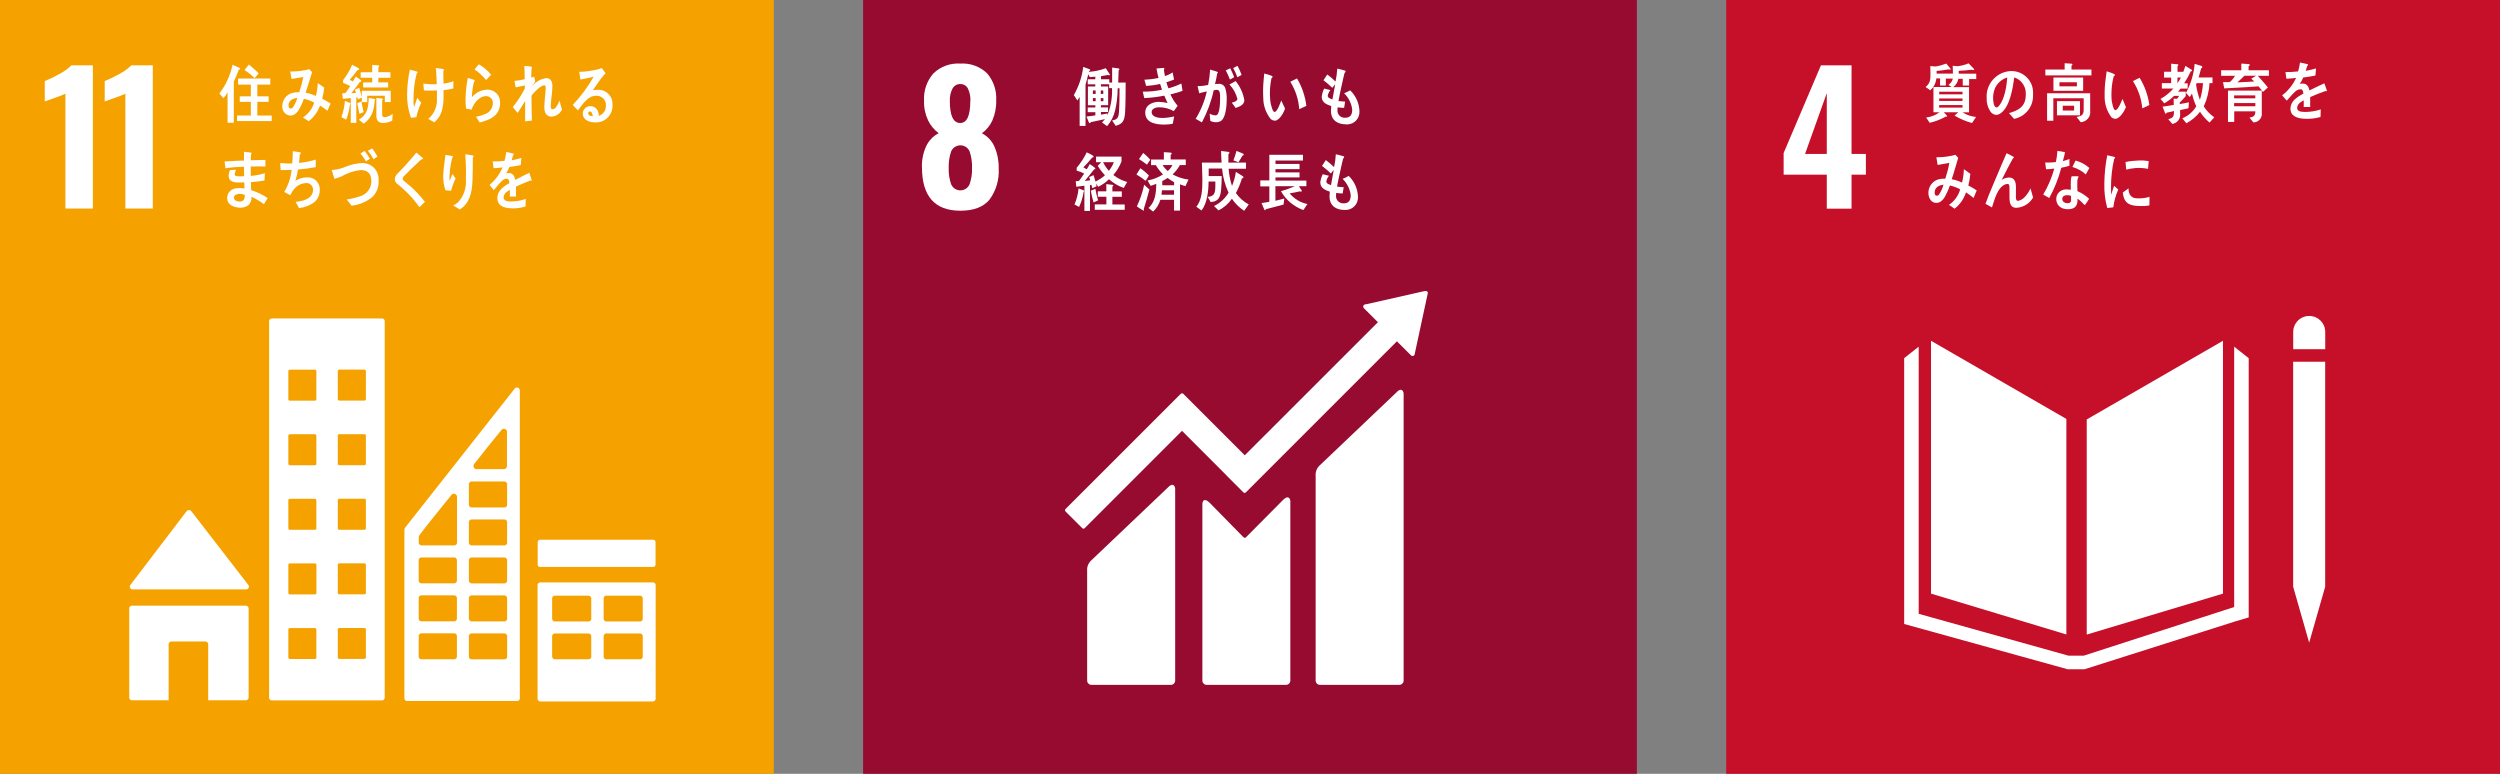 <?xml version="1.0" encoding="UTF-8"?><svg id="b" xmlns="http://www.w3.org/2000/svg" viewBox="0 0 420 130" width="420" height="130"><rect x="0" y="0" width="420" height="130" fill="#808080" stroke="none"/><g id="c"><g id="d"><rect id="e" x="145" width="130" height="130" style="fill:#970b31; stroke-width:0px;"/><path id="f" d="m154.88,28.09c-.03-1.21.21-2.41.71-3.51.44-.95,1.18-1.73,2.11-2.2-.76-.57-1.37-1.3-1.78-2.15-.48-1.03-.72-2.15-.68-3.28-.1-1.69.46-3.35,1.57-4.62,1.21-1.16,2.85-1.76,4.52-1.65,1.66-.11,3.29.48,4.49,1.63,1.09,1.26,1.64,2.89,1.54,4.55.04,1.16-.19,2.32-.65,3.39-.39.85-.99,1.59-1.75,2.14.94.49,1.69,1.28,2.11,2.26.5,1.15.74,2.4.71,3.65.11,1.87-.43,3.72-1.54,5.23-1.03,1.25-2.66,1.87-4.9,1.87-4.3,0-6.45-2.44-6.45-7.31m8.01,2.84c.29-.86.43-1.76.4-2.66.04-.96-.1-1.91-.4-2.82-.36-.86-1.34-1.27-2.2-.91-.42.17-.75.51-.92.92-.3.91-.43,1.86-.4,2.81-.03.9.11,1.8.4,2.66.35.86,1.32,1.28,2.19.93.43-.17.76-.51.93-.93m.13-13.98c.03-.71-.11-1.42-.42-2.07-.24-.48-.74-.78-1.28-.76-.54-.02-1.05.28-1.31.76-.33.64-.48,1.35-.45,2.07,0,2.48.58,3.72,1.75,3.71,1.13,0,1.69-1.24,1.69-3.71" style="fill:#fff; stroke-width:0px;"/><path id="g" d="m234.66,65.87l-12.89,12.26c-.53.46-.81,1.14-.74,1.84v34.36c0,.41.33.73.74.73h13.31c.4,0,.73-.33.73-.73v-48.16c0-.4-.32-1.15-1.16-.31" style="fill:#fff; stroke-width:0px;"/><path id="h" d="m196.27,81.84l-12.89,12.26c-.53.46-.81,1.14-.74,1.84v18.39c0,.4.33.73.74.73h13.32c.4,0,.73-.33.73-.73v-32.19c0-.41-.32-1.15-1.16-.31" style="fill:#fff; stroke-width:0px;"/><path id="i" d="m239.89,49.27c0-.1-.03-.21-.11-.28-.07-.06-.15-.1-.24-.1h-.17s-9.87,2.23-9.87,2.23l-.18.02c-.07.01-.14.05-.19.1-.15.15-.15.38,0,.53l.11.11,2.25,2.25-22.37,22.36-10.33-10.33c-.12-.11-.3-.11-.42,0l-2.8,2.8h0l-16.56,16.55c-.11.12-.11.3,0,.42l2.81,2.8c.11.12.3.12.41,0,0,0,0,0,0,0l16.35-16.35,7.49,7.5s.01.02.02.04l2.8,2.8c.11.12.3.12.41,0,0,0,0,0,0,0l25.38-25.38,2.37,2.36c.14.15.38.15.52,0,0,0,0,0,0,0,.07-.06.1-.15.11-.24v-.03l2.17-10.07v-.11Z" style="fill:#fff; stroke-width:0px;"/><path id="j" d="m215.55,83.99l-6.24,6.29c-.12.1-.29.09-.4-.02l-5.65-5.76c-1.03-1.03-1.26-.2-1.26.21v29.62c0,.4.33.73.73.73h13.32c.4,0,.73-.33.73-.73v-30.11c0-.4-.32-1.15-1.23-.23" style="fill:#fff; stroke-width:0px;"/><path id="k" d="m189,19c-.07,1.3-.45,1.85-1.56,2.14l-.61-.9c.78-.15,1.07-.36,1.15-1.32.1-1.35.1-2.73.1-4.09h-.31c0,1.25-.15,2.5-.43,3.73-.23.97-.69,1.88-1.35,2.63l-.85-.62c.18-.18.34-.37.5-.56-.8.17-1.61.34-2.42.52,0,.09-.05.16-.14.16s-.13-.07-.16-.15l-.39-.96c.5-.05.99-.13,1.49-.2v-.53h-1.28v-.8h1.28v-.37h-1.25v-3.15h1.24v-.36h-1.27v-.85h1.27v-.44c-.3.02-.61.04-.92.08l-.26-.48c-.11.42-.21.85-.33,1.28-.02.08-.13.4-.13.45v6.95h-.99v-4.87c-.12.2-.24.4-.38.59l-.6-.9c.84-1.46,1.38-3.07,1.58-4.74l1.09.4c.05.02.09.07.09.13,0,.09-.12.13-.18.14l-.04.16c.97-.07,1.92-.27,2.83-.61l.7,1.07c0,.06-.05.12-.11.12,0,0-.01,0-.02,0-.06,0-.12-.02-.17-.06-.4.08-.81.14-1.2.2v.53h1.39v.55h.48v-2.52l1.04.14c.07,0,.18.05.18.15,0,.08-.06.15-.13.18-.02.68-.04,1.37-.07,2.06.42,0,.83-.02,1.25-.02-.01,1.71,0,3.42-.1,5.13m-4.94-3.79h-.46v.58h.46v-.58Zm0,1.27h-.46v.53h.46v-.53Zm1.28-1.27h-.42v.58h.42v-.58Zm.02,1.27h-.44v.53h.44v-.53Zm.97-1.66v-.65h-1.38v.36h1.21v3.15h-1.21v.37h1.19v.78h-1.19v.44c.37-.05.73-.13,1.1-.2l-.05.37c.61-1.46.88-3.04.81-4.62h-.47Z" style="fill:#fff; stroke-width:0px;"/><path id="l" d="m196.63,15.84c.3.7.71,1.35,1.21,1.93-.2.31-.43.61-.65.9-.76-.43-1.62-.66-2.5-.65-.38,0-1.21.18-1.21.78,0,.95,1.28,1.02,1.86,1.02.65-.02,1.29-.11,1.92-.25-.09.41-.16.82-.24,1.23-.45.08-.9.12-1.36.13-1.18,0-3.26-.15-3.26-2.01,0-1.35,1.32-1.81,2.27-1.81.5.01,1,.08,1.48.2-.18-.41-.38-.82-.55-1.24-1.11.22-2.24.36-3.37.41l-.24-1.08c1.08.01,2.16-.1,3.22-.32-.11-.33-.21-.65-.31-.98-.77.18-1.56.29-2.35.34-.1-.35-.19-.7-.29-1.05.8-.03,1.59-.13,2.37-.29-.14-.52-.25-1.06-.34-1.59.38-.03.76-.08,1.14-.1h.04c.07,0,.14.04.15.12,0,0,0,0,0,.01,0,.07-.04.13-.09.17.05.36.1.72.18,1.07.46-.14.89-.35,1.29-.62.07.4.17.8.24,1.21-.43.16-.86.31-1.29.45.1.35.22.68.35,1.02.75-.2,1.47-.47,2.17-.81.08.41.13.82.2,1.22-.65.26-1.33.45-2.01.59" style="fill:#fff; stroke-width:0px;"/><path id="m" d="m205.29,20.19c-.29.25-.67.37-1.05.34-.32,0-.63-.08-.91-.23-.04-.41-.06-.81-.11-1.22.3.19.66.3,1.02.3.75,0,.74-2.44.74-3.05,0-.44,0-1.24-.52-1.24-.19,0-.37.04-.56.09-.41,1.88-1.08,3.69-1.98,5.38-.36-.2-.69-.41-1.05-.59.87-1.42,1.51-2.98,1.87-4.61-.43.08-.85.19-1.27.31l-.27-1.16c0-.05.06-.06.09-.06.08,0,.16.02.24.02.48-.02.97-.09,1.44-.2.17-.85.28-1.71.33-2.58.28.07.54.15.81.24.12.04.26.08.38.13.05.02.12.06.12.13s-.07.1-.11.12c-.11.61-.23,1.23-.38,1.83.18-.03.37-.05.56-.05.59-.08,1.13.33,1.22.92.14.54.2,1.09.19,1.65,0,.98-.14,2.85-.81,3.53m1.35-6.82c-.2-.53-.43-1.04-.7-1.54l.75-.36c.25.49.47.99.66,1.5l-.71.4Zm.95,4.77c-.21-.32-.43-.61-.65-.9.27-.06.95-.22.95-.63-.23-.91-.69-1.74-1.34-2.42.36-.18.7-.37,1.04-.58.76.93,1.27,2.04,1.47,3.23,0,.81-.94,1.12-1.47,1.3m.3-5.16c-.19-.53-.43-1.04-.7-1.54l.71-.39c.28.49.51,1,.7,1.53l-.71.4Z" style="fill:#fff; stroke-width:0px;"/><path id="n" d="m214.21,20.27c-.27,0-.54-.09-.74-.29-.8-1-1.24-2.24-1.24-3.52-.06-.99-.04-1.99.06-2.98.03-.38.06-.75.1-1.13.46.1.9.24,1.33.43.04.02.07.07.07.12,0,.1-.08.19-.18.22-.25,1.17-.33,2.38-.22,3.58.03.49.13.97.29,1.43.07.21.23.69.46.68.44-.03.94-1.49,1.11-1.93l.64,1.36c-.24.74-.96,1.99-1.69,2.04m4.07-1.94c-.11-1.63-.63-3.21-1.5-4.6.38-.18.74-.39,1.13-.56.84,1.41,1.37,2.98,1.57,4.61-.4.2-.8.38-1.2.55" style="fill:#fff; stroke-width:0px;"/><path id="o" d="m226.17,20.89c-1.3,0-2.56-.54-2.57-2.29,0-.26.03-.52.05-.78-.68-.24-1.59-.54-1.6-1.55.05-.48.19-.95.41-1.39.35.08.7.18,1.05.26-.23.27-.39.6-.45.95,0,.38.54.54.79.61.15-.86.31-1.7.46-2.56-.17.21-.32.41-.48.62-.47-.45-.97-.88-1.49-1.28.21-.33.42-.65.64-.97.49.36.95.76,1.38,1.19.16-.71.26-1.44.3-2.17.3.05.6.14.9.22.13.02.25.06.37.1.07.02.13.05.13.14-.02.11-.08.21-.18.28-.07.24-.12.5-.18.74-.11.51-.22,1.02-.34,1.53-.17.8-.36,1.61-.5,2.43.37.07.75.07,1.12.1l-.17,1.05c-.37,0-.73-.03-1.09-.09-.02.16-.03.32-.03.48-.04.67.47,1.24,1.14,1.27.07,0,.14,0,.21,0,.79-.01,1.14-.49,1.13-1.39-.13-1.03-.61-1.99-1.36-2.72.35-.14.69-.31,1.02-.49.96.92,1.52,2.19,1.56,3.52.06,1.15-.82,2.14-1.97,2.2-.08,0-.16,0-.23,0" style="fill:#fff; stroke-width:0px;"/><path id="p" d="m182.05,32.23c-.13.88-.39,1.73-.76,2.53l-.78-.4c.37-.86.61-1.78.69-2.71l.84.32c.06.02.11.08.1.15,0,.05-.06.1-.1.12m6.73-.68c-.91-.31-1.75-.81-2.46-1.45-.52.52-1.14.95-1.81,1.27l-.38-.57.11.48c-.23.12-.47.23-.72.32-.05-.18-.1-.38-.15-.56l-.24.04v4.35h-.94v-4.24c-.46.05-.9.13-1.36.18l-.1-.94c.18,0,.37-.01.55-.05.31-.39.59-.81.87-1.23-.4-.21-.82-.38-1.26-.49v-.48c.67-.79,1.24-1.66,1.69-2.6.33.15.64.31.95.5.07.04.2.11.2.23s-.15.14-.22.14c-.48.56-.96,1.13-1.49,1.65.19.11.37.23.56.34.18-.28.35-.58.5-.88.15.09.95.59.95.76,0,.12-.14.14-.21.12-.52.65-1.03,1.31-1.57,1.95.31-.03.61-.08.92-.11-.06-.18-.11-.38-.18-.55.25-.1.49-.2.74-.31.12.36.22.71.32,1.07.58-.27,1.12-.63,1.59-1.06-.46-.48-.87-1.01-1.22-1.57l.6-.62h-.88v-.94h4.28v.81c-.32.84-.78,1.61-1.37,2.28.69.54,1.48.94,2.33,1.18-.21.32-.39.67-.58,1.01m-5.07,2.42c-.2-.64-.34-1.31-.47-1.97l.77-.32c.11.66.26,1.3.46,1.94l-.76.35Zm.2,1.23v-.9h1.95v-1.29h-1.44v-.9h1.43v-1.22c.25.03.5.05.75.09.11,0,.22.02.33.04.05,0,.09.05.09.11-.01.08-.07.15-.15.18v.81h1.58v.9h-1.58v1.29h2.07v.9h-5.04Zm1.4-7.99c.25.53.58,1.01.97,1.45.35-.44.64-.93.84-1.45h-1.81Z" style="fill:#fff; stroke-width:0px;"/><path id="q" d="m192.47,30.38c-.5-.39-1.01-.75-1.55-1.07l.66-1.04c.53.35,1.01.77,1.44,1.23l-.55.88Zm-.32,4.74c.03.05.04.11.04.17,0,.05-.04.09-.09.1-.38-.22-.76-.46-1.11-.71.55-1.16.97-2.39,1.23-3.65l.88.82c-.3,1.11-.6,2.2-.95,3.28m.54-7.46c-.43-.34-.87-.66-1.34-.94l.71-1.04c.43.34.83.73,1.19,1.15l-.56.83Zm6.47,3.6c-.31-.08-.62-.18-.92-.3v4.41h-1v-1.81h-2.3c-.22.76-.64,1.44-1.21,1.98l-.79-.61c1.12-.95,1.31-2.55,1.31-4.06-.31.14-.62.25-.95.34l-.51-.9c.93-.16,1.81-.51,2.6-1.02-.47-.47-.88-.99-1.21-1.56h-.8v-.94h2.15v-1.24l1.15.08c.09,0,.16.08.17.17,0,.11-.11.16-.18.18v.8h2.54v.94h-.98c-.33.58-.74,1.11-1.23,1.57.83.46,1.74.75,2.67.87l-.51,1.09Zm-1.93.69h-2.02c-.02.25-.05.51-.08.76h2.11v-.76Zm0-1.36c-.37-.21-.73-.45-1.07-.7-.29.19-.59.36-.9.52,0,.24,0,.47,0,.7h1.99v-.52Zm-1.91-2.87c.23.38.52.72.87,1,.32-.28.58-.62.78-1h-1.65Z" style="fill:#fff; stroke-width:0px;"/><path id="r" d="m209.01,35.41c-.81-.53-1.51-1.22-2.05-2.03-.57.84-1.34,1.52-2.25,1.96l-.76-.73c1.02-.48,1.87-1.26,2.45-2.24-.6-1.28-.97-2.65-1.09-4.06h-2.25v.06c0,.41,0,.81,0,1.21h2.19c0,.83-.04,1.66-.12,2.48-.18,1.35-.6,1.77-1.73,1.89l-.51-.87c1.12-.13,1.27-.57,1.29-1.83v-.75s-1.14,0-1.14,0c0,1.56-.24,3.7-1.19,4.86l-.87-.63c.95-1.1,1.02-2.93,1.02-4.42,0-.99-.06-2-.08-2.99h3.31c-.05-.65-.07-1.31-.09-1.96l1.21.15c.07.01.2.04.2.16-.02.1-.08.19-.18.23,0,.27,0,.52,0,.78,0,.21,0,.43,0,.64h2.96v1.03h-2.92c.07.98.26,1.96.57,2.89.31-.76.53-1.56.65-2.37l1.16.73c.07.05.11.12.11.2,0,.12-.19.16-.26.18-.25.85-.59,1.67-1.01,2.45.56.8,1.3,1.45,2.16,1.92l-.78,1.08Zm-.28-9.25c-.22.37-.43.74-.67,1.09l-.85-.3c.21-.52.38-1.06.52-1.6l1.07.44c.08.03.14.1.15.19,0,.11-.15.17-.22.18" style="fill:#fff; stroke-width:0px;"/><path id="s" d="m218.96,35.29c-1.59-.57-2.93-1.7-3.76-3.17.8-.23,1.58-.52,2.35-.84h-3.28v2.45l1.49-.38-.12,1.02c-.98.26-1.98.51-2.96.77-.03.07-.09.17-.17.17-.04,0-.08-.03-.1-.08l-.47-1.11c.44-.07.88-.13,1.31-.22v-2.58h-1.52v-1.01h1.52v-4.3h5.65v.96h-4.62v.57h4.04v.87h-4.04v.55h4.04v.84h-4.04v.54h5.19v.94h-1.26l.5.77c0,.08-.06.14-.14.15,0,0,0,0,0,0-.06,0-.12-.03-.18-.06-.57.14-1.15.25-1.73.35.76.92,1.81,1.55,2.98,1.79l-.68,1.02Z" style="fill:#fff; stroke-width:0px;"/><path id="t" d="m225.93,35.27c-1.3.01-2.56-.54-2.57-2.29,0-.26.03-.52.05-.78-.68-.24-1.59-.54-1.6-1.55.05-.48.19-.95.41-1.38.35.07.7.18,1.05.26-.23.27-.39.6-.45.95,0,.38.54.54.79.61.15-.86.31-1.7.46-2.56-.17.21-.32.41-.48.62-.47-.45-.97-.88-1.49-1.28.21-.32.42-.65.64-.98.49.37.95.76,1.38,1.19.16-.71.26-1.44.3-2.16.3.05.6.14.9.22.13.02.25.06.37.1.07.02.13.05.13.14-.02.11-.08.21-.18.28-.07.24-.12.5-.18.74-.11.51-.22,1.02-.34,1.53-.17.8-.36,1.61-.5,2.42.37.07.75.07,1.12.1l-.17,1.05c-.37,0-.73-.03-1.09-.09-.02.16-.03.32-.03.48-.04.66.47,1.23,1.13,1.27.07,0,.14,0,.21,0,.79-.01,1.14-.49,1.13-1.39-.13-1.03-.61-1.99-1.36-2.72.35-.14.69-.31,1.02-.5.96.93,1.52,2.19,1.56,3.52.06,1.15-.82,2.14-1.97,2.2-.08,0-.16,0-.23,0" style="fill:#fff; stroke-width:0px;"/></g><g id="u"><rect id="v" width="130" height="130" style="fill:#f5a200; stroke-width:0px;"/><path id="w" d="m11,15.74c-.62.28-1.25.53-1.9.74-.83.28-1.36.47-1.58.56v-3.42c.84-.34,1.66-.74,2.45-1.19.75-.38,1.43-.87,2.03-1.46h3.6v24.06h-4.61V15.74Z" style="fill:#fff; stroke-width:0px;"/><path id="x" d="m21.07,15.74c-.62.28-1.25.53-1.9.74-.83.28-1.36.47-1.58.56v-3.42c.84-.34,1.66-.74,2.45-1.19.75-.38,1.43-.87,2.03-1.46h3.6v24.06h-4.61V15.74Z" style="fill:#fff; stroke-width:0px;"/><path id="y" d="m22.27,99.02h19.08c.26,0,.47-.21.47-.46,0-.12-.04-.23-.12-.32l-.03-.03-9.49-12.28-.09-.1c-.09-.1-.21-.15-.35-.15-.11,0-.22.04-.31.12l-.06.07-.09.1-9.26,12.15-.14.17c-.14.21-.09.51.13.65.08.05.17.08.26.08" style="fill:#fff; stroke-width:0px;"/><path id="z" d="m41.29,101.75h-19.11c-.26,0-.47.21-.47.47h0v14.96c0,.26.21.47.47.47h6.15v-9.41c0-.26.21-.47.47-.47h5.71c.26,0,.47.21.47.47h0v9.41h6.32c.26,0,.47-.21.47-.47v-14.96c0-.26-.21-.47-.47-.47h0" style="fill:#fff; stroke-width:0px;"/><path id="aa" d="m109.69,97.84h-18.92c-.25,0-.46.2-.46.45,0,0,0,0,0,0v19.1c0,.25.21.45.46.45h18.92c.25,0,.46-.2.46-.45h0v-19.1c0-.25-.21-.45-.46-.45,0,0,0,0,0,0m-10.35,12.47c0,.25-.21.46-.46.45h-5.65c-.25,0-.46-.2-.47-.45h0v-3.44c0-.25.21-.45.46-.45,0,0,0,0,0,0h5.65c.25,0,.46.2.46.45h0v3.44Zm0-6.35c0,.25-.21.45-.46.45h-5.65c-.25,0-.46-.2-.47-.45h0v-3.44c0-.25.21-.45.46-.45h5.65c.25,0,.46.2.46.45v3.44Zm8.64,6.35c0,.25-.21.46-.46.45,0,0,0,0,0,0h-5.65c-.25,0-.46-.2-.46-.45h0v-3.44c0-.25.21-.45.46-.45h5.65c.25,0,.46.2.46.45h0v3.44Zm0-6.35c0,.25-.21.45-.46.45,0,0,0,0,0,0h-5.65c-.25,0-.46-.2-.46-.45h0v-3.44c0-.25.21-.45.46-.45,0,0,0,0,0,0h5.65c.25,0,.46.2.46.45,0,0,0,0,0,0v3.44Z" style="fill:#fff; stroke-width:0px;"/><path id="ab" d="m64.17,53.5h-18.51c-.25,0-.45.2-.45.45v63.27c0,.25.2.45.45.45h18.51c.25,0,.45-.2.46-.45v-63.27c0-.25-.2-.45-.46-.45m-11.01,56.97c0,.13-.11.24-.24.24h-4.24c-.13,0-.24-.11-.24-.24v-4.72c0-.13.11-.24.24-.24h4.23c.13,0,.24.11.24.24h0s0,4.72,0,4.72Zm0-10.85c0,.13-.11.24-.24.24h-4.24c-.13,0-.24-.11-.24-.24h0v-4.73c0-.13.11-.24.24-.24h4.24c.13,0,.24.11.24.24h0s0,4.73,0,4.73Zm0-10.85c0,.13-.11.24-.24.24h-4.24c-.13,0-.24-.11-.24-.24v-4.73c0-.13.11-.24.24-.24h4.23c.13,0,.24.11.24.24v4.73Zm0-10.85c0,.13-.11.24-.24.24h-4.24c-.13,0-.24-.11-.24-.24v-4.73c0-.13.11-.24.24-.24h4.23c.13,0,.24.11.24.24h0s0,4.73,0,4.73Zm0-10.85c0,.13-.11.24-.24.24h-4.24c-.13,0-.24-.11-.24-.24v-4.73c0-.13.11-.24.24-.24h4.23c.13,0,.24.11.24.24v4.73Zm8.31,43.39c0,.13-.11.24-.24.24h-4.24c-.13,0-.24-.11-.24-.24v-4.72c0-.13.11-.24.24-.24h4.24c.13,0,.24.11.24.24h0v4.72Zm0-10.85c0,.13-.11.24-.24.24,0,0,0,0,0,0h-4.24c-.13,0-.24-.11-.24-.24h0v-4.73c0-.13.11-.24.24-.24h4.24c.13,0,.24.11.24.24h0v4.73Zm0-10.85c0,.13-.11.24-.24.24h-4.24c-.13,0-.24-.11-.24-.24v-4.73c0-.13.11-.24.24-.24h4.24c.13,0,.24.11.24.24h0v4.73Zm0-10.85c0,.13-.11.24-.24.24h-4.24c-.13,0-.24-.11-.24-.24v-4.73c0-.13.11-.24.24-.24,0,0,0,0,0,0h4.24c.13,0,.24.1.24.24,0,0,0,0,0,0v4.73Zm0-10.85c0,.13-.11.24-.24.24h-4.24c-.13,0-.24-.11-.24-.24v-4.73c0-.13.11-.24.24-.24h4.24c.13,0,.24.11.24.24h0v4.73Z" style="fill:#fff; stroke-width:0px;"/><path id="ac" d="m90.71,90.68h19.04c.21,0,.38.17.38.38v3.81c0,.21-.17.38-.38.38h-19.04c-.21,0-.38-.17-.38-.38h0v-3.81c0-.21.17-.38.38-.38Z" style="fill:#fff; stroke-width:0px;"/><path id="ad" d="m87.3,65.45c-.06-.21-.25-.35-.47-.35-.1,0-.19.03-.27.09-.01,0-.02.01-.03.02l-.16.2-18.19,23.08-.08.11c-.1.1-.15.22-.16.36v28.36c0,.25.2.45.45.45h18.49c.25,0,.45-.2.45-.45v-51.68c0-.07-.02-.13-.04-.19m-7.66,12.53l.13-.16c1.24-1.6,3.34-4.18,4.36-5.43l.13-.16c.1-.12.25-.19.41-.19.25,0,.46.18.51.42v5.84c0,.28-.22.51-.5.52,0,0-.02,0-.02,0s-.02,0-.02,0h-4.55s-.02,0-.02,0-.02,0-.02,0c-.29-.01-.51-.25-.5-.54,0-.11.04-.21.1-.29m-2.88,32.32c0,.25-.2.45-.45.45h-5.52c-.25,0-.45-.2-.45-.45h0v-3.46c0-.25.2-.45.45-.45h5.52c.25,0,.45.2.45.45v3.45Zm0-6.38c0,.25-.2.45-.45.45h-5.52c-.25,0-.45-.2-.45-.45h0v-3.46c0-.25.2-.45.45-.45h5.52c.25,0,.45.2.45.45h0v3.46Zm0-6.38c0,.25-.2.45-.45.45h-5.52c-.25,0-.45-.2-.45-.45v-3.45c0-.25.2-.45.45-.45h5.52c.25,0,.45.2.45.45h0v3.46Zm.02-13.98v7.61c0,.25-.2.45-.45.45h-5.52c-.25,0-.45-.2-.46-.45h0v-.96c0-.06.01-.12.03-.17,0-.02.02-.04.03-.05.01-.02.02-.04.04-.06.01-.02.03-.05.05-.07.71-1.01,3.89-4.93,5.22-6.57l.13-.16c.1-.12.25-.19.41-.19.25,0,.46.18.51.42v.21Zm8.42,26.75c0,.25-.2.45-.45.45h-5.52c-.25,0-.45-.2-.46-.45h0v-3.46c0-.25.2-.45.46-.45h5.52c.25,0,.45.2.45.45v3.45Zm0-6.38c0,.25-.2.45-.45.45h-5.52c-.25,0-.45-.2-.46-.45h0v-3.46c0-.25.2-.45.45-.45h5.52c.25,0,.45.2.45.45h0v3.45Zm0-6.38c0,.25-.2.45-.45.45h-5.52c-.25,0-.45-.2-.46-.45h0v-3.45c0-.25.2-.45.45-.45h5.52c.25,0,.45.2.45.45v3.45Zm0-6.38c0,.25-.2.45-.45.45h-5.52c-.25,0-.45-.2-.46-.45h0v-3.46c0-.25.2-.45.45-.45h5.52c.25,0,.45.2.45.45v3.46Zm0-6.38c0,.25-.2.45-.45.45h-5.52c-.25,0-.45-.2-.46-.45h0v-3.46c0-.25.2-.45.45-.45h5.52c.25,0,.45.2.45.45v3.45Z" style="fill:#fff; stroke-width:0px;"/><path id="ae" d="m40.11,11.72c-.24.69-.53,1.35-.83,2.01v6.89h-1.05v-5.11c-.19.36-.42.69-.69.99l-.69-.8c1.1-1.41,1.85-3.05,2.21-4.81l1.2.52c.05.02.09.07.09.13,0,.12-.17.17-.24.18m-.29,8.62v-.93h2.32v-2.29h-1.86v-.94h1.86v-1.97h-2.14v-1.01h5.41v1.01h-2.18v1.97h1.9v.94h-1.9v2.29h2.42v.93h-5.82Zm2.97-7.2c-.52-.52-1.1-.98-1.72-1.38l.74-.91c.31.23.6.5.89.76.27.22.52.46.75.71l-.67.81Z" style="fill:#fff; stroke-width:0px;"/><path id="af" d="m55.02,18.62c-.4-.32-.82-.62-1.26-.9-.36,1.05-1.02,1.97-1.91,2.64l-.96-.62c.91-.59,1.58-1.48,1.89-2.51-.55-.29-1.13-.5-1.73-.63-.13.37-.28.73-.45,1.08-.4.87-.9,1.74-1.84,1.74-.81-.07-1.4-.78-1.33-1.59,0-.01,0-.02,0-.03,0-1.04.71-1.94,1.71-2.2.37-.09.75-.12,1.13-.1.29-.84.52-1.69.68-2.57l-1.97.34-.22-1.25h.1c1.05,0,2.1-.14,3.12-.39.14.17.3.34.45.5-.19.66-.41,1.31-.61,1.97-.16.5-.31.99-.48,1.48.6.1,1.18.29,1.73.54.18-.71.29-1.43.31-2.16.37.25.74.49,1.09.76-.06.64-.18,1.27-.34,1.88.49.23.96.49,1.41.79-.16.4-.34.81-.53,1.21m-6.54-.87c0,.27.1.51.35.51.16,0,.3-.07.39-.2.33-.49.58-1.03.75-1.59-.65.05-1.49.37-1.49,1.28" style="fill:#fff; stroke-width:0px;"/><path id="ag" d="m58.79,17.58c-.11.86-.32,1.71-.63,2.53l-.8-.43c.31-.89.51-1.81.59-2.74l.89.38s.06.06.06.1c0,.07-.05.14-.12.16m5.87-.46v-1.04h-2.96v1.08h-.9v-.76l-.66.29c-.03-.12-.07-.24-.1-.36l-.17.03v4.28h-.93v-4.17c-.44.03-.89.08-1.33.14l-.12-.92c.15,0,.3-.02.45-.05.1-.03.19-.09.24-.18.24-.32.45-.67.66-1.01-.39-.2-.78-.37-1.19-.51v-.48c.62-.79,1.13-1.66,1.52-2.59l.97.53c.07.04.2.1.2.21,0,.18-.17.18-.28.17-.42.54-.83,1.1-1.29,1.61.17.11.35.19.52.31.17-.28.33-.57.49-.85l.84.6c.05.03.09.09.09.15,0,.15-.14.14-.23.14-.48.64-.94,1.3-1.45,1.91.26,0,.53-.03.79-.06-.05-.18-.11-.37-.18-.54l.72-.29c.16.5.28,1.01.43,1.53v-1.04h4.86v1.9h-1Zm-4.27,2c-.13-.59-.25-1.18-.35-1.78l.69-.3c.1.6.22,1.2.37,1.79l-.71.29Zm2.56-2.22c-.02.6-.12,1.19-.29,1.77-.26.86-.81,1.6-1.55,2.1l-.81-.66c1.38-.86,1.6-1.91,1.66-3.66l.97.18c.07,0,.12.06.12.13,0,.06-.05.11-.11.14m.63-3.83v.77h1.65v.86h-4.2v-.86h1.53v-.78h-1.95v-.92h1.94v-1.24l1.04.08c.07,0,.14.05.14.13,0,.08-.07.15-.14.17v.85h2.02v.94h-2.03Zm2.34,7.19c-.48.26-1.03.4-1.58.4-.66,0-1.09-.37-1.09-1.21v-3l.95.11c.05.01.14.03.14.12,0,.07-.06.13-.12.15v2.2c0,.52.06.66.52.66.46-.07.9-.28,1.25-.59l-.07,1.16Z" style="fill:#fff; stroke-width:0px;"/><path id="ah" d="m69.97,19.68c-.31.05-.62.09-.93.11-.47-1.28-.68-2.63-.65-3.99.02-1.38.18-2.75.47-4.1.28.07.56.14.84.22.12.03.24.06.36.11.06.02.11.04.11.12-.01.08-.08.15-.16.16-.37,1.42-.55,2.88-.54,4.34-.02.45,0,.91.09,1.35.18-.52.37-1.06.55-1.58.2.3.43.58.66.85-.37.76-.65,1.57-.82,2.4m4.57-4.54c0,.47,0,.94-.01,1.41,0,.59-.07,1.17-.2,1.75-.18.89-.66,1.69-1.36,2.27-.33-.21-.66-.4-1.01-.57,1.02-.87,1.57-2.18,1.46-3.52.02-.43.02-.86.01-1.29-.56.05-1.11.06-1.67.04-.17,0-.35-.02-.53-.03-.04-.38-.06-.76-.09-1.14.4.05.8.09,1.2.11.35.01.7.01,1.05,0,0-.6-.05-1.19-.07-1.77-.02-.32-.04-.64-.09-.97.3.05.59.09.89.13.12,0,.25.03.37.07.06.01.13.04.13.13-.01.07-.06.13-.13.15,0,.71.04,1.43.04,2.14.57-.06,1.12-.19,1.66-.39.01.4-.02.81-.01,1.21-.53.14-1.08.24-1.63.29" style="fill:#fff; stroke-width:0px;"/><path id="ai" d="m81.14,20.44c-.19.05-.37.09-.57.13-.09-.16-.58-.93-.58-.93,0-.03.04-.04.05-.04.47-.08.94-.21,1.38-.4.77-.25,1.32-.94,1.37-1.75.1-.62-.33-1.19-.94-1.29-.07-.01-.13-.01-.2-.01-1.08-.01-2.07,1.15-2.43,2.27-.3-.06-.62-.13-.92-.17-.07-.55-.1-1.1-.09-1.65.03-1.18.15-2.36.38-3.51l1.07.33c.06.01.11.07.11.13-.01.08-.06.15-.14.17-.21.86-.33,1.74-.36,2.63.66-.82,1.65-1.29,2.69-1.29,1.16.03,2.09.99,2.06,2.15,0,.03,0,.06,0,.09-.03,1.97-1.45,2.72-2.89,3.12m.53-6.98c-.56-.68-1.21-1.28-1.94-1.78.24-.28.47-.57.72-.85.8.44,1.5,1.03,2.07,1.75-.29.29-.56.59-.84.88" style="fill:#fff; stroke-width:0px;"/><path id="aj" d="m92.65,19.59c-.83,0-1.2-.63-1.2-1.55s.15-1.91.21-2.88c.01-.14.01-.29.01-.43,0-.21-.03-.4-.25-.4-.54,0-1.82,1.24-2.13,1.77,0,1.37.02,2.78.07,4.16l-1.14.13c0-1.14.01-2.29.01-3.44-.41.69-.84,1.35-1.26,2.02-.29-.3-.54-.65-.82-.98.78-.96,1.46-2.01,2.02-3.12v-.52c-.52.1-1.02.24-1.54.33-.06-.37-.12-.74-.2-1.09.58-.04,1.15-.13,1.72-.28,0-.75-.03-1.49-.06-2.23.4,0,.79.05,1.18.13.07.01.12.08.12.15,0,.05-.03.1-.08.12-.03.53-.06,1.05-.06,1.57.16-.04.32-.12.49-.17.07.28.12.56.18.83-.17.21-.32.43-.47.66l.02.03c.6-.72,1.44-1.17,2.37-1.28.62,0,.96.58.96,1.27,0,.55-.04,1.09-.11,1.63-.08.57-.14,1.15-.16,1.73v.03c-.01.24.02.58.29.58.58,0,.95-.93,1.18-1.45.14.5.28.99.41,1.5-.32.69-1.01,1.15-1.77,1.18" style="fill:#fff; stroke-width:0px;"/><path id="ak" d="m99.91,20.56c-.77,0-2.01-.33-2.01-1.5.02-.7.61-1.25,1.3-1.23.01,0,.02,0,.03,0,.6.02,1.12.43,1.28,1.01.06.2.09.41.09.62.72-.23,1.21-.9,1.19-1.66.09-.86-.53-1.62-1.39-1.71-.08,0-.16-.01-.24,0-1.4,0-2.2,1.34-3.08,2.45-.28-.3-.57-.61-.86-.91,1.36-1.43,2.54-3.02,3.51-4.74-.74.18-1.48.33-2.22.48l-.2-1.32c.1,0,.2.01.29.01.41,0,.83-.05,1.23-.11.57-.07,1.14-.18,1.7-.32.2-.05.39-.12.58-.19.22.3.43.59.64.9-.1.08-.19.16-.28.25-.21.24-.41.49-.6.75-.45.61-.86,1.24-1.29,1.85.28-.07.57-.11.85-.1,1.29-.07,2.4.92,2.47,2.22,0,.1,0,.2,0,.3.1,1.53-1.06,2.86-2.6,2.96-.13,0-.27,0-.4,0m-.79-1.83c-.18,0-.29.08-.29.3,0,.42.53.47.77.47-.05-.32-.14-.77-.48-.77" style="fill:#fff; stroke-width:0px;"/><path id="al" d="m44.34,34.3c-.65-.49-1.36-.91-2.1-1.25.07.53-.12,1.07-.52,1.43-.37.26-.81.4-1.27.42-.92-.01-2.31-.33-2.29-1.7.04-.84.7-1.51,1.53-1.57.24-.03.49-.04.73-.02.22,0,.43.03.65.06,0-.35-.02-.69-.03-1.03-.31.02-.62.02-.93.02-.71-.01-1.72-.08-1.7-1.19.01-.31.09-.62.24-.9l.99-.05c-.11.24-.18.49-.21.74,0,.35.38.35.59.36.33.02.67,0,1-.03-.03-.52-.03-1.05-.03-1.57-1.05.01-2.09.09-3.12.25-.06-.38-.1-.76-.14-1.14,1.08-.07,2.17-.13,3.26-.16,0-.34,0-.67,0-1.02v-.46c.27.04.53.06.78.1.13.02.28.03.41.06.05.01.1.04.1.11,0,.07-.05.14-.12.16-.03.34-.03.66-.04,1,.83-.03,1.65-.05,2.47-.06v1.11c-.83-.01-1.65-.03-2.47,0,0,.53,0,1.05.01,1.58.8-.06,1.6-.22,2.37-.46l-.07,1.24c-.76.12-1.51.21-2.28.27,0,.44.02.9.04,1.34.98.31,1.92.76,2.78,1.33-.21.35-.42.71-.64,1.05m-3.23-1.58c-.26-.12-.54-.18-.82-.18-.33,0-.98.13-.98.64s.6.66.94.66c.52,0,.86-.24.88-.89,0-.08,0-.16,0-.24" style="fill:#fff; stroke-width:0px;"/><path id="am" d="m52.87,33.92c-.77.58-1.68.94-2.64,1.04-.2-.35-.35-.71-.57-1.05,1.04-.1,2.93-.43,2.93-2.04.01-.61-.47-1.11-1.08-1.12-.04,0-.09,0-.13,0-.6.04-1.17.27-1.63.66-.42.39-.75.86-.97,1.39l-1.03-.55c.68-1.13,1.11-2.4,1.24-3.71-.36.02-.71.03-1.08.03h-.75c-.03-.4-.08-.79-.08-1.19.45.05.9.08,1.35.09.22,0,.44,0,.66-.01.07-.68.1-1.37.1-2.06.28.04.55.07.83.12.13.01.25.03.37.06.07.02.14.06.14.15-.01.1-.08.18-.17.22-.04.48-.06.95-.13,1.42.96-.09,1.91-.28,2.83-.56l-.02,1.27c-.99.19-1.98.32-2.98.4-.1.64-.24,1.28-.43,1.9.6-.4,1.3-.6,2.02-.58,1.1-.05,2.03.81,2.07,1.9,0,.09,0,.19,0,.28,0,.74-.31,1.45-.86,1.94" style="fill:#fff; stroke-width:0px;"/><path id="an" d="m62.6,33.06c-1.01.84-2.24,1.36-3.54,1.5-.28-.36-.54-.73-.83-1.05.73-.09,1.45-.26,2.14-.5,1.18-.28,2.01-1.32,2.02-2.53,0-1.43-.74-1.91-1.82-1.91-1.12.13-2.21.49-3.19,1.06-.39.17-.79.31-1.19.42-.04-.15-.45-1.38-.45-1.42,0-.11.12-.08.17-.08.78-.07,1.55-.26,2.27-.58.86-.34,1.78-.54,2.71-.58,1.5,0,2.71,1.2,2.72,2.7,0,.09,0,.18-.01.27.06,1-.3,1.97-.99,2.69m-1.13-5.96c-.28-.46-.59-.9-.93-1.32l.7-.41c.34.41.64.84.9,1.31l-.67.42Zm1.27-.35c-.27-.5-.59-.97-.95-1.41l.72-.4c.34.43.64.89.89,1.38l-.65.43Z" style="fill:#fff; stroke-width:0px;"/><path id="ao" d="m70.46,34.81c-.78-1.12-1.69-2.15-2.72-3.06-.25-.24-.51-.47-.78-.68-.17-.11-.32-.25-.45-.4-.12-.17-.18-.37-.17-.57,0-.35.15-.67.41-.9.43-.46.89-.9,1.31-1.37.63-.72,1.27-1.43,1.89-2.19.26.22.52.43.78.65.11.07.21.16.3.25.03.02.04.06.04.09,0,.15-.2.17-.3.15-.6.57-1.21,1.13-1.81,1.71-.25.24-.48.51-.74.75-.12.12-.25.22-.36.35-.12.11-.2.26-.22.42,0,.13.06.24.16.32.38.36.8.66,1.19,1,.88.78,1.68,1.65,2.4,2.58-.31.29-.62.61-.93.9" style="fill:#fff; stroke-width:0px;"/><path id="ap" d="m75.78,32.05c-.32-.02-.64-.06-.95-.09-.26-.79-.39-1.62-.37-2.45.04-1.17.23-2.33.38-3.49.28.04.57.1.85.14.1.02.23.03.33.07.05.02.08.06.08.11-.01.07-.06.13-.12.16-.26,1.01-.42,2.05-.46,3.09,0,.22,0,.43,0,.65,0,.02,0,.08.03.08s.05-.09.06-.1c.13-.35.27-.67.41-1l.52.78c-.33.65-.58,1.34-.76,2.05m3.66-5.58c0,1.27-.02,2.57-.06,3.85-.07,2.04-.51,3.93-2.16,4.87-.3-.23-.63-.43-.97-.59-.03-.01-.05-.01-.05-.06s.05-.07.08-.1c.22-.12.43-.25.63-.41.97-1.02,1.46-2.4,1.36-3.8.04-1.44,0-2.88-.1-4.31.28.02.57.06.85.12.15.02.3.04.45.08.06.01.09.07.09.12-.01.08-.05.16-.11.22" style="fill:#fff; stroke-width:0px;"/><path id="aq" d="m89.22,30.38s-.09-.02-.13-.05c-.63.23-1.84.74-2.41,1.02v1.67h-1.03c.01-.16.01-.33.01-.51v-.61c-.7.35-1.05.79-1.05,1.29,0,.43.4.66,1.19.66.86,0,1.72-.14,2.53-.43l-.04,1.27c-.71.22-1.44.33-2.18.31-1.71,0-2.56-.58-2.56-1.74.02-.59.27-1.16.71-1.56.4-.37.84-.68,1.32-.93-.02-.49-.16-.74-.41-.74-.34,0-.67.15-.9.41-.24.23-.46.48-.67.74-.32.38-.52.64-.64.77-.16-.2-.4-.49-.72-.89.96-.79,1.71-1.8,2.2-2.94-.46.07-.98.11-1.53.14-.03-.41-.09-.79-.14-1.13.67.01,1.33-.03,1.99-.11.14-.49.24-.99.29-1.5l1.18.28c.06.01.1.07.1.13,0,.06-.04.12-.14.16-.04.18-.12.46-.23.84.55-.1,1.09-.23,1.63-.4l-.1,1.2c-.48.11-1.12.22-1.92.33-.15.38-.33.74-.54,1.09.16-.05.33-.08.5-.08.53,0,.88.38,1.04,1.16.7-.39,1.49-.79,2.35-1.2l.4,1.21c0,.09-.03.13-.1.13" style="fill:#fff; stroke-width:0px;"/></g><g id="ar"><g id="as"><rect id="at" x="290" width="130" height="130" style="fill:#c60f28; stroke-width:0px;"/><path id="au" d="m306.9,29.34h-7.25v-3.63l6.27-14.74h5.14v14.89h2.41v3.48h-2.41v5.71h-4.16v-5.71Zm0-3.48v-10.22l-3.65,10.22h3.65Z" style="fill:#fff; stroke-width:0px;"/><path id="av" d="m347.15,70.38l-22.74-13.13v42.48l22.74,6.86v-36.21Z" style="fill:#fff; stroke-width:0px;"/><path id="aw" d="m350.57,70.47v36.14l22.89-6.88v-42.48l-22.89,13.22Z" style="fill:#fff; stroke-width:0px;"/><path id="ax" d="m377.78,60.17l-2.44-1.93v43.74l-25.27,8.17h-2.57l-25.16-7.03v-44.88l-2.44,1.93v44.66l27.48,7.61h2.8l25.36-8.05,2.24-.66v-43.56Z" style="fill:#fff; stroke-width:0px;"/><path id="ay" d="m326.9,13.2v1.17s-.97,0-.97,0v-1.2h-.62c-.07.77-.44,1.49-1.02,2l-.79-.55c.8-.65.82-1.26.82-2.32,0-.4-.02-.8-.03-1.2l.85.07c.63-.09,1.24-.26,1.84-.49l.75.91c0,.09-.09.12-.15.12-.07,0-.13-.03-.18-.06-.68.13-1.36.2-2.05.27,0,.15,0,.29,0,.44h3.31v.84h-1.73Zm3.91.1v1.07h-1.07v-1.13h-.73c-.11.56-.42,1.06-.87,1.4h2.66v4.23h-1.09c.68.44,1.46.71,2.27.78l-.68,1.02c-1.03-.28-2.02-.7-2.94-1.25.2-.2.44-.35.63-.56h-2.44c.08.1.57.56.57.64,0,.06-.06.11-.13.11h0s-.08,0-.11-.02c-.85.48-1.76.83-2.7,1.04l-.59-.89c.81-.08,1.59-.39,2.24-.88h-1.01v-4.24h3.05c-.18-.11-.36-.24-.54-.36.55-.34.85-.97.76-1.61,0-.53-.01-1.07-.04-1.6l.85.07c.63-.07,1.24-.23,1.82-.48l.85.88s.1.1.1.16c0,.09-.12.1-.17.1-.09,0-.17-.02-.24-.07-.73.09-1.46.16-2.2.19,0,.16,0,.32,0,.48h2.95v.9h-1.19Zm-1.11,2.11h-3.91v.44h3.91v-.44Zm0,1.13h-3.92v.42h3.92v-.42Zm0,1.11h-3.92v.43h3.92v-.43Z" style="fill:#fff; stroke-width:0px;"/><path id="az" d="m338.34,19.95c-.29-.31-.55-.65-.83-.95,1.46-.41,2.82-1.01,2.82-3.06.11-1.31-.69-2.53-1.93-2.94-.25,1.87-.74,4.85-2.2,5.96-.24.21-.54.33-.86.35-.41-.05-.77-.28-.99-.63-.42-.66-.63-1.44-.59-2.22-.15-2.35,1.64-4.37,3.99-4.52.03,0,.07,0,.1,0,2-.05,3.66,1.53,3.71,3.53,0,.14,0,.27-.01.41.11,1.97-1.25,3.72-3.19,4.09m-3.26-4.99c-.17.48-.26.98-.26,1.48,0,.44.08,1.59.6,1.59.19,0,.34-.21.45-.35.87-1.04,1.24-3.26,1.33-4.68-.97.29-1.75,1.01-2.13,1.95" style="fill:#fff; stroke-width:0px;"/><path id="ba" d="m343.62,12.67v-.99h3.24v-1.06l1.16.08c.07,0,.14.05.15.12,0,0,0,0,0,.01-.01.09-.07.16-.16.18v.67h3.35v.99h-7.74Zm5.94,7.86l-.7-.88c.65-.13,1.2-.22,1.2-1.16v-1.98h-5.1v3.77h-1.05v-4.61h7.24v2.9c.14.93-.49,1.8-1.42,1.94-.06,0-.12.02-.18.02m-4.57-7.5h4.99v2.22h-4.99v-2.22Zm.59,3.96h3.87v2.39h-3.87v-2.39Zm3.35-3.17h-2.93v.68h2.93v-.68Zm-.47,3.94h-1.91v.81h1.91v-.81Z" style="fill:#fff; stroke-width:0px;"/><path id="bb" d="m355.39,19.96c-.27,0-.54-.11-.72-.32-.75-1.03-1.14-2.29-1.09-3.57-.02-.99.04-1.99.19-2.97.05-.38.09-.75.15-1.12.45.12.89.28,1.31.49.04.02.07.07.07.12,0,.11-.09.19-.19.21-.19.72-.31,1.45-.36,2.19-.03.46-.04.92-.02,1.38.01.49.09.98.23,1.45.06.2.2.7.43.69.45-.01,1-1.45,1.19-1.89l.58,1.38c-.28.72-1.05,1.94-1.78,1.96m4.52-1.76c-.14-1.63-.68-3.2-1.57-4.57.39-.18.74-.4,1.12-.57.86,1.4,1.42,2.96,1.64,4.58-.39.21-.79.39-1.19.56" style="fill:#fff; stroke-width:0px;"/><path id="bc" d="m368.06,11.96c-.32.71-.7,1.39-1.13,2.04h.6v.88h-1.19c-.14.17-.27.35-.42.52h1.28v.75c-.31.38-.64.73-1,1.06v.27c.51-.09,1.03-.17,1.54-.29l-.08,1c-.46.13-.93.2-1.4.3v.64c.09.82-.49,1.57-1.31,1.69l-.68-.79c.8-.23.96-.38.96-1.37-.42.1-.84.18-1.26.28,0,.07-.07.18-.13.18s-.08-.04-.1-.1l-.43-1.1c.63-.08,1.26-.19,1.88-.3,0-.35-.02-.7-.02-1.05l.57.03c.14-.15.25-.31.35-.49h-.85c-.49.49-1.04.91-1.64,1.25l-.64-.74c.82-.45,1.56-1.04,2.17-1.75h-1.94v-.9h1.56v-.93h-1.19v-.99h1.19v-1.35l1.1.1c.05,0,.1.03.11.09,0,0,0,.01,0,.02,0,.09-.06.16-.14.2v.95h1.34l-.63.63c.24-.53.44-1.07.61-1.62l1.01.62c.07.03.11.1.11.17,0,.12-.13.13-.19.12m-2.26,1.05v.96c.21-.31.4-.63.58-.96h-.58Zm5.39,7.56c-.62-.52-1.16-1.13-1.6-1.81-.62.8-1.4,1.46-2.29,1.93l-.68-.84c.98-.39,1.81-1.1,2.34-2.01-.32-.69-.56-1.41-.72-2.16-.11.21-.23.41-.37.6l-.64-.69c.82-1.51,1.32-3.18,1.46-4.89l1.17.37c.07.03.12.1.12.18,0,.1-.14.19-.2.21-.13.51-.27,1.03-.42,1.53h2.33v.96h-.51c-.06,1.35-.39,2.68-.96,3.91.46.72,1.07,1.34,1.77,1.83l-.81.89Zm-2.17-6.62l-.09.24c.12.88.34,1.74.64,2.56.29-.91.47-1.85.52-2.8h-1.07Z" style="fill:#fff; stroke-width:0px;"/><path id="bd" d="m379.3,12.72c.57.66,1.17,1.28,1.7,1.97l-.83.76c-.23-.34-.48-.65-.75-.95-1.91.17-3.83.23-5.74.35l-.22-1.05h.96c.13,0,.26-.06.36-.15.27-.28.52-.59.72-.92h-2.35v-.93h3.39v-1.12l1.3.09c.07,0,.11.08.11.15,0,.1-.13.18-.19.22v.66h3.42v.93h-1.88Zm-.73,7.84l-.67-.8c.62-.11,1-.23,1-1.06h-3.55v1.78h-1.05v-5.26h5.68v3.7c.11.79-.43,1.52-1.22,1.63-.07,0-.13.01-.2.01m-3.23-4.53v.49h3.56v-.49s-3.56,0-3.56,0Zm3.57,1.29h-3.57v.53h3.57v-.53Zm-1.84-4.6c-.39.37-.76.78-1.18,1.12.94-.03,1.88-.1,2.82-.15-.17-.15-.32-.32-.48-.49.27-.15.54-.3.8-.48h-1.96Z" style="fill:#fff; stroke-width:0px;"/><path id="be" d="m390.82,15.34s-.1-.02-.14-.05c-.67.22-1.96.74-2.57,1.02v1.67h-1.09c.01-.16.01-.32.01-.51v-.61c-.74.35-1.11.79-1.11,1.29,0,.43.43.66,1.27.66.92,0,1.83-.14,2.7-.43l-.04,1.27c-.76.22-1.54.33-2.33.31-1.82,0-2.73-.57-2.73-1.73.02-.6.3-1.17.76-1.56.43-.37.9-.68,1.41-.93-.02-.49-.17-.74-.44-.74-.36,0-.7.15-.95.41-.25.23-.49.48-.71.73-.34.38-.56.64-.69.77-.17-.2-.43-.49-.77-.89,1.01-.77,1.81-1.78,2.34-2.93-.49.07-1.04.11-1.63.14-.04-.41-.09-.79-.15-1.12.71.01,1.42-.03,2.12-.11.15-.49.25-.99.32-1.5l1.25.28c.06,0,.11.06.11.13,0,.07-.04.12-.15.16-.05.18-.13.47-.25.83.58-.1,1.16-.23,1.73-.4l-.1,1.19c-.51.11-1.2.22-2.05.34-.16.38-.35.74-.58,1.08.17-.05.35-.08.53-.07.57,0,.94.38,1.1,1.16.74-.39,1.59-.79,2.5-1.2l.43,1.21c0,.09-.04.13-.11.13" style="fill:#fff; stroke-width:0px;"/><path id="bf" d="m331.55,33.25c-.4-.33-.82-.65-1.26-.93-.35,1.08-1.01,2.04-1.91,2.74l-.96-.64c.92-.62,1.59-1.54,1.89-2.61-.54-.3-1.13-.51-1.73-.65-.13.38-.28.76-.45,1.12-.4.9-.9,1.81-1.84,1.81-.78,0-1.32-.75-1.32-1.69,0-1.06.69-1.99,1.71-2.28.37-.09.75-.12,1.13-.1.29-.87.52-1.76.68-2.66l-1.97.35-.21-1.29h.1c1.05,0,2.1-.14,3.12-.41.14.18.29.35.45.52-.2.68-.41,1.36-.61,2.04-.16.52-.3,1.04-.48,1.54.6.11,1.18.3,1.73.56.19-.74.29-1.49.31-2.25.37.26.74.51,1.09.79-.06.66-.18,1.31-.34,1.96.49.24.96.51,1.41.82-.17.41-.34.84-.53,1.26m-6.54-.9c0,.28.1.53.35.53.16,0,.3-.07.39-.2.33-.51.59-1.07.75-1.65-.65.06-1.49.38-1.49,1.33" style="fill:#fff; stroke-width:0px;"/><path id="bg" d="m338.73,34.91c-1.23,0-1.14-1.31-1.14-2.34v-1.01c0-.3,0-.66-.33-.66-.08,0-.17.02-.25.04-1.39.4-1.92,2.56-2.36,3.91-.37-.2-.73-.4-1.09-.61.38-1.06.8-2.08,1.24-3.11.49-1.15.97-2.32,1.47-3.47.28-.64.54-1.29.83-1.92.4.18.79.38,1.17.6.04.02.07.06.06.11,0,.08-.07.14-.15.14-.62,1.08-1.18,2.22-1.74,3.33-.05.11-.11.2-.17.3.37-.24.79-.37,1.23-.4.9,0,1.18.69,1.18,1.62,0,.56-.01,1.1-.01,1.65,0,.28.04.66.35.66.46-.09.87-.33,1.17-.68.38-.42.69-.9.94-1.41.15.51.3,1.01.43,1.53-.59,1.02-1.66,1.67-2.84,1.73" style="fill:#fff; stroke-width:0px;"/><path id="bh" d="m347.65,27.86c-.45.13-.9.24-1.35.32-.46,1.77-1.14,3.48-2.02,5.08-.34-.17-.69-.38-1.02-.58.81-1.36,1.44-2.83,1.86-4.36-.46.07-.92.11-1.38.12-.05-.38-.1-.76-.15-1.15.17.02.34.03.51.02.43,0,.86-.03,1.29-.09.13-.62.22-1.24.25-1.87.43.06.86.12,1.29.22-.11.5-.22,1.01-.37,1.5.38-.1.75-.22,1.11-.37,0,.38-.01.77-.01,1.16m2.59,6.62c-.37-.41-.78-.79-1.23-1.11,0,.12,0,.24,0,.36-.04,1.12-.77,1.42-1.6,1.42-.3,0-.59-.04-.88-.14-.65-.23-1.09-.85-1.09-1.54-.02-.89.69-1.63,1.58-1.65.04,0,.07,0,.11,0,.25,0,.51.02.76.06,0-.51-.03-1.02,0-1.53,0-.25.05-.5.14-.74h.83c.06,0,.33-.04.32.09,0,.02,0,.03-.01.04-.12.2-.18.43-.19.66-.02.57,0,1.14.02,1.71.73.31,1.39.75,1.96,1.29-.23.37-.46.74-.72,1.07m-2.31-1.56c-.21-.09-.44-.13-.67-.12-.35,0-.79.11-.81.62s.51.73.87.73c.34,0,.6-.08.61-.54,0-.23,0-.45-.01-.68m2.48-3.62c-.65-.58-1.42-1.01-2.25-1.25l.54-1.08c.86.23,1.65.66,2.31,1.25l-.59,1.08Z" style="fill:#fff; stroke-width:0px;"/><path id="bi" d="m355.04,34.83c-.34.03-.67.08-1.02.12-.37-1.36-.54-2.77-.49-4.17.02-1.58.18-3.15.49-4.7l.82.19c.14.02.27.06.4.1.06.02.11.08.1.14,0,.08-.07.14-.15.14-.37,1.6-.55,3.23-.54,4.88,0,.4.02.79.02,1.19.17-.5.33-1.01.5-1.51.23.21.47.43.7.64-.43.95-.71,1.95-.83,2.98m6.06-.32c-.56.1-1.14.13-1.71.1-1.34-.04-2.59-.25-2.75-2.27.32-.23.63-.48.95-.7,0,1.14.54,1.66,1.42,1.68.71.04,1.43-.04,2.11-.25,0,.48-.01.96-.02,1.44m-.23-6.14c-.71-.15-1.44-.19-2.17-.13-.51.05-1.01.13-1.5.26-.04-.4-.07-.89-.11-1.28.7-.15,1.41-.23,2.12-.25.59-.04,1.18,0,1.77.09-.04.44-.06.88-.11,1.32" style="fill:#fff; stroke-width:0px;"/></g><path id="bj" d="m385.92,98.57h-.67l2.69,9.4,2.69-9.4h0v-37.8h-5.38v37.8h.67Z" style="fill:#fff; stroke-width:0px;"/><path id="bk" d="m390.64,55.77c0-1.49-1.2-2.69-2.69-2.69s-2.69,1.2-2.69,2.69v2.9h5.38v-2.9Z" style="fill:#fff; stroke-width:0px;"/></g></g></svg>